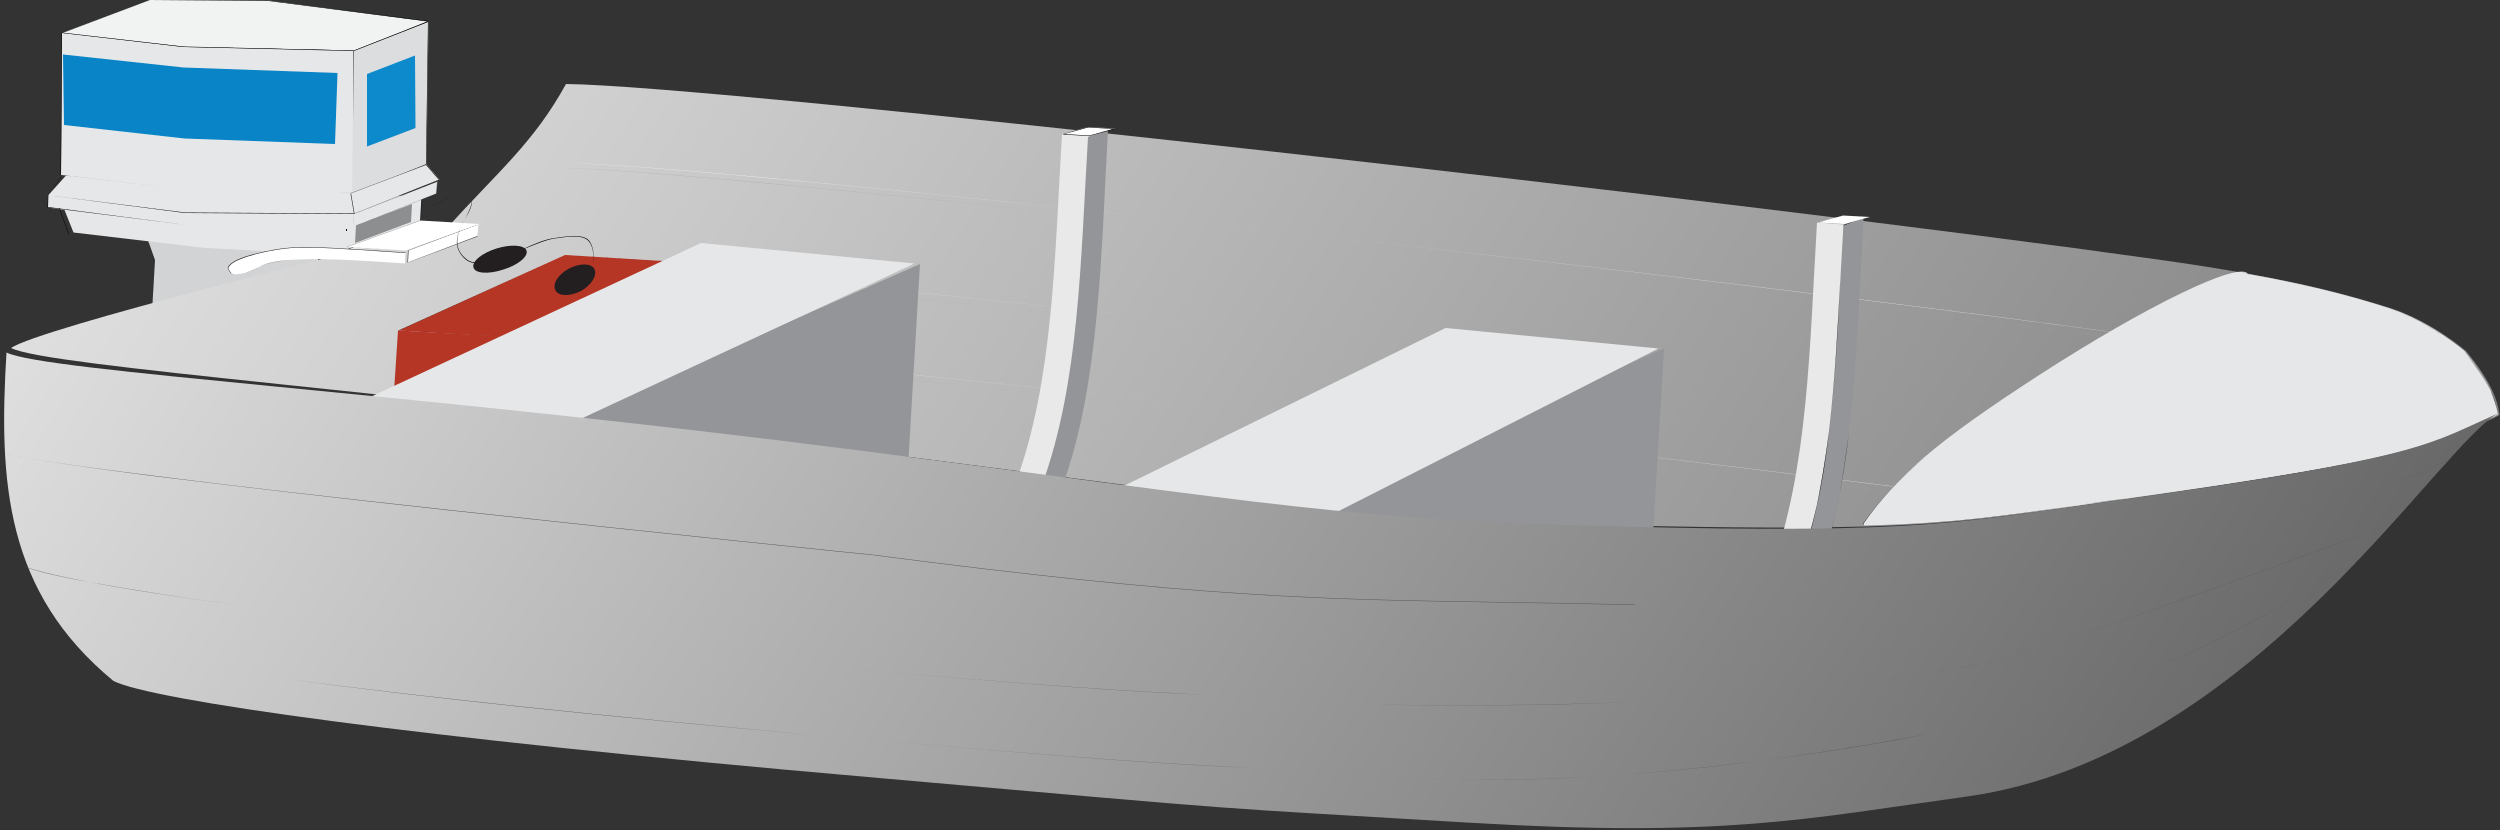 
        <svg xmlns:rdf="http://www.w3.org/1999/02/22-rdf-syntax-ns#" xmlns="http://www.w3.org/2000/svg" xmlns:cc="http://creativecommons.org/ns#" xmlns:xlink="http://www.w3.org/1999/xlink" xmlns:dc="http://purl.org/dc/elements/1.1/" x="0px" y="0px" width="500" height="166" viewBox="0 0 500 166" xml:space="preserve">
            <rect x="0" y="0" width="500" height="166" fill="#333333" stroke="none"/>
            <title>Boat: dinghy</title>
            <desc xmlns:ian_image_library="https://ian.umces.edu/media-library/">
                <ian_image_library:title>Boat: dinghy</ian_image_library:title>
                <ian_image_library:descr>Illustration of dinghy</ian_image_library:descr>
                <ian_image_library:scene>
                    <ian_image_library:contains>transport, dinghy, boat, small, vessel, motorcraft, motorboat, rowboat</ian_image_library:contains>
                    <ian_image_library:when>1999-01-01</ian_image_library:when>
                </ian_image_library:scene>
            </desc>
            
<g id="ian_symbols_038377fa845adff4c9ca891dafa65c49">
	<polygon fill="#D2D3D4" points="63,62.7 30.5,60.7 31,52 29,46.4 63.8,48.5 	"/>
	<polygon fill="#E6E7E8" points="83.5,51.8 41,49.6 14.7,46.5 12.9,42 9.6,41.5 9.7,39 13.2,35.1 84.3,39.4 	"/>
	<g>
		<polygon fill="#F1F2F2" points="70.8,10.1 37.2,9.4 12.4,6.6 30,0 53.7,0.1 85.7,4.3 		"/>
		<path d="M70.8,10.2L70.8,10.2L37.2,9.4L12.4,6.6l0,0L30,0l23.7,0.1l32,4.1l0,0L70.8,10.2z M12.5,6.6l24.7,2.8l33.6,0.7l14.8-5.8
			L53.7,0.2L30,0L12.5,6.6z"/>
	</g>
		<linearGradient id="ian_symbols_9fe9773cac096114f525ddd9fbf7f684" gradientUnits="userSpaceOnUse" x1="793.376" y1="-3520.573" x2="3850.706" y2="-1755.4" gradientTransform="matrix(0.122 7.400000e-03 -7.300000e-03 0.123 -50.362 381.08)">
		<stop  offset="0" style="stop-color:#E0E0E0"/>
		<stop  offset="1" style="stop-color:#808080"/>
	</linearGradient>
	<path fill="url(#ian_symbols_9fe9773cac096114f525ddd9fbf7f684)" d="M498.8,83.6c-11.5,5.2-15.8,8.2-73.1,16.2c-21.1,2.9-31.4,4.9-52.7,5.5c-11.5,0.3-26.2,0.3-47.5-0.2
		c-54.5-1.3-69.7-4.2-152-14.8C81.9,78.3,9.8,73.4,2.2,69.6c5.6-3.9,69.9-19.9,87.1-23.9c10.4-11.5,17.4-17.1,23.9-28.9
		c30.7,0.3,239.6,24,317.6,35c7.3,1,13.5,2,19.1,3c10.6,1.9,19,3.9,28.1,6.8c8.4,2.7,15.2,8.6,15.2,8.6c5.3,6.5,6.3,9.9,6.7,12.8
		L498.8,83.6L498.8,83.6z"/>
	<g>
		<polygon fill="#E6E7E8" points="12.2,35 36.5,37.8 70.6,38.6 70.8,10.1 36.7,9.4 12.4,6.6 		"/>
		<path d="M70.6,38.6L70.6,38.6l-34.1-0.8L12.1,35l0,0l0.2-28.5l0,0l24.3,2.8l34.1,0.8l0,0L70.6,38.6z M12.2,35l24.3,2.8l34.1,0.8
			l0.2-28.4L36.7,9.4L12.4,6.6L12.2,35z"/>
	</g>
	<g>
		<polygon fill="#DCDDDE" points="70.4,38.8 85.3,32.9 85.7,4.3 70.8,10.1 		"/>
		<path d="M70.4,38.8L70.4,38.8l0.4-28.7l0,0l14.9-5.9l0,0l-0.4,28.6l0,0L70.4,38.8z M70.8,10.2l-0.4,28.6L85.2,33l0.4-28.6
			L70.8,10.2z"/>
	</g>
	<polygon points="69.6,50.1 35.6,49.3 35.6,49.3 	"/>
	<polygon points="35.6,49.3 13.8,46.8 13.7,46.8 11.8,41.6 11.9,41.6 13.8,46.8 	"/>
	<path d="M30.4,60.5L30.4,60.5c0-1,0.1-1.8,0.2-2.6c0.2-2.2,0.4-4.1-0.1-6.7c-0.1-0.5-0.2-0.8-0.4-1.2c-0.2-0.5-0.4-0.9-0.4-1.6l0,0
		c0,0.6,0.2,1.1,0.4,1.5c0.1,0.4,0.3,0.7,0.4,1.2c0.5,2.6,0.3,4.5,0.1,6.7C30.5,58.7,30.4,59.6,30.4,60.5z"/>
	<polygon points="9.6,39 9.6,39 12.2,35.4 12.2,35.5 	"/>
	<polygon points="70.8,42.8 37,42.6 9.2,39 9.2,39 37,42.5 70.8,42.7 	"/>
	<polygon points="69.3,50 69.3,50 69.4,44.9 69.4,44.9 69.3,49.9 84.2,44.1 84.3,39.1 84.4,39.1 84.2,44.1 84.2,44.1 	"/>
	<polygon points="71.1,45.2 37.3,45 37.3,45 	"/>
	<polygon points="70.7,45.2 70.6,45.2 70.8,42.7 70.8,42.7 	"/>
	<polygon points="37.3,45 9.5,41.5 9.5,41.5 9.6,39 9.6,39 9.6,41.4 	"/>
	<g>
		<path fill="#FFFFFF" d="M45.7,53.8c-0.6-2.1,8.6-4.1,12.6-4.3c5.7-0.3,16.8,0.7,22.8,1L81,52.7c-6-0.4-15.4-1.1-21.1-0.8
			c-1.8,0.1-5.7,0.3-7.8,1.4c-2.7,1.4-5.1,2-5.9,1.3L45.7,53.8z"/>
		<path fill="#231F20" d="M47.2,54.9c-0.5,0-0.8-0.1-1.1-0.3l-0.5-0.8c-0.1-0.2,0-0.5,0.2-0.7c0.6-0.8,2.5-1.7,5.4-2.4
			c2.3-0.6,5.2-1.1,7.1-1.2c4.4-0.3,12,0.3,18.2,0.7c1.7,0.1,3.3,0.2,4.6,0.3l0,0L81,52.7l0,0c-0.9-0.1-1.8-0.1-2.9-0.2
			c-6-0.4-13.4-0.9-18.2-0.6c-0.1,0-0.2,0-0.4,0C57.6,52,54,52.2,52,53.3C50.1,54.4,48.3,54.9,47.2,54.9z M45.7,53.8l0.5,0.8
			c0.8,0.7,3,0.2,5.8-1.3c2-1,5.6-1.3,7.5-1.4c0.1,0,0.2,0,0.4,0c4.8-0.3,12.3,0.2,18.2,0.6c1,0.1,2,0.1,2.9,0.2l0.1-2.1
			c-1.3-0.1-2.9-0.2-4.6-0.3c-6.1-0.4-13.8-1-18.2-0.7c-3.5,0.2-11.1,1.8-12.4,3.6C45.7,53.4,45.6,53.6,45.7,53.8z"/>
	</g>
	<g>
		<polygon fill="#FFFFFF" points="95.7,44.8 81.7,50.1 81.6,52.5 95.5,47.2 		"/>
		<path fill="#231F20" d="M81.5,52.5L81.5,52.5l0.1-2.4l0,0l14-5.3l0,0l-0.1,2.4l0,0L81.5,52.5z M81.7,50.1l-0.1,2.4l13.9-5.2
			l0.1-2.4L81.7,50.1z"/>
	</g>
	<g>
		<polygon fill="#FFFFFF" points="95.9,44.8 84.1,44.1 69.3,49.4 81.1,50.1 		"/>
		<path fill="#231F20" d="M81.1,50.1L81.1,50.1l-11.8-0.7l0,0L84,44.1l11.8,0.7l0,0L81.1,50.1z M69.4,49.4l11.7,0.7l14.7-5.3
			l-11.7-0.7L69.4,49.4z"/>
	</g>
	<g>
		<polygon fill="#E6E7E8" points="85.3,32.9 70.1,38.6 70.8,42.7 87.9,35.9 		"/>
		<path fill="#231F20" d="M70.8,42.8L70.8,42.8l-0.7-4.1l0,0L85.2,33l0,0l2.6,3l0,0L70.8,42.8z M70.2,38.6l0.7,4.1l17-6.8l-2.6-3
			L70.2,38.6z"/>
	</g>
	<polygon fill="#8C8E90" points="82.2,44.4 71,48.6 71.2,45 82.4,40.8 	"/>
	<path fill="#FFFFFF" d="M429,87.4c-37.1-5.2-108.1-13.9-176.6-21.5c-74.6-8.3-127.3-13.3-141.1-13.5l0,0
		c13.7,0.1,66.5,5.2,141.1,13.5C320.9,73.5,391.9,82.2,429,87.4L429,87.4z"/>
	<path fill="#9EA0A3" d="M428.1,88.4C390.9,83.2,319.9,74.6,251.5,67c-74.6-8.3-127.3-13.3-141.1-13.5l0,0
		c13.7,0.1,66.5,5.2,141.1,13.5C319.9,74.6,390.9,83.2,428.1,88.4L428.1,88.4z"/>
	<g>
		<polygon fill="#E6E7E8" points="87.5,36.3 70.7,42.9 70.6,45.3 87.3,38.7 		"/>
		<path fill="#231F20" d="M70.6,45.3L70.6,45.3l0.1-2.4l0,0l16.8-6.6l0,0l-0.1,2.4l0,0L70.6,45.3z M70.7,42.9l-0.1,2.4l16.7-6.6
			l0.1-2.4L70.7,42.9z"/>
	</g>
	<polygon fill="#0C8ACB" points="83.1,25.6 73.4,29.3 73.4,14.8 83,11.1 	"/>
	<polygon fill="#0884C7" points="67,28.8 36.9,27.7 12.8,25 12.6,10.9 36.7,13.5 67.5,14.6 	"/>
	<path fill="#FFFFFF" d="M428.8,103.9C391.7,98.7,320.7,90,252.2,82.4c-74.6-8.3-127.3-13.3-141.1-13.5l0,0
		c13.8,0.1,66.5,5.2,141.1,13.5C320.7,90,391.7,98.6,428.8,103.9L428.8,103.9z"/>
	<path fill="#9EA0A3" d="M427.8,104.9C390.7,99.7,319.7,91,251.2,83.4c-74.6-8.3-127.3-13.3-141.1-13.5l0,0
		c13.7,0.1,66.5,5.2,141.1,13.5C319.7,91,390.7,99.6,427.8,104.9L427.8,104.9z"/>
	<polygon fill="#939598" points="109.1,127 181.5,95.1 184,52.8 111.6,84.7 	"/>
	<polygon points="110.6,62.4 110.6,62.4 113.4,17 113.4,17 	"/>
	<g>
		<polygon fill="#B63626" points="102.4,67.5 79.7,66.1 113,51 135.7,52.4 		"/>
		<path d="M102.4,67.5L102.4,67.5l-22.7-1.4l0,0L113,51l22.7,1.4l0,0L102.4,67.5z M79.8,66.1l22.6,1.4l33.2-15.1L113,51L79.8,66.1z"
			/>
	</g>
	<g>
		<polygon fill="#B63626" points="100.2,79.8 78.8,78.5 79.6,66.1 100.9,67.3 		"/>
		<path d="M100.2,79.9L100.2,79.9l-21.4-1.3l0,0L79.5,66l0,0l21.4,1.3l0,0L100.2,79.9z M78.8,78.5l21.3,1.3l0.7-12.5L79.5,66
			L78.8,78.5z"/>
	</g>
	<polygon fill="#E6E7E8" points="106,88.5 61.8,85.1 140.2,48.6 182.9,52.7 	"/>
	<polygon fill="#939598" points="258,144 330.3,112.1 332.8,69.7 260.5,101.6 	"/>
	<polygon fill="#E6E7E8" points="258.9,106.7 212.5,103.2 289.1,65.6 331.7,69.7 	"/>
	<g>
		<path fill="#FFFFFF" d="M450.1,70.5c10.6,1.9,19,3.9,28.1,6.8"/>
		<path fill="#FFFFFF" d="M478.2,77.4c-8.9-2.9-17.3-4.9-28.1-6.8l0,0C460.9,72.4,469.3,74.4,478.2,77.4L478.2,77.4z"/>
	</g>
	<g>
		<path fill="#FFFFFF" d="M430.9,67.6c7.3,1,13.5,2,19.1,3"/>
		<path fill="#FFFFFF" d="M450.1,70.6c-5.1-0.9-11-1.8-19.1-3l0,0C439,68.7,444.9,69.6,450.1,70.6L450.1,70.6z"/>
	</g>
	<path fill="#FFFFFF" d="M430.9,67.6c-37.1-5.2-108.1-13.9-176.6-21.5C179.7,37.8,127,32.8,113.2,32.6l0,0
		c13.8,0.1,66.5,5.2,141.1,13.5C322.9,53.7,393.8,62.3,430.9,67.6L430.9,67.6z"/>
	<path fill="#9EA0A3" d="M477.2,78.4c-8.9-2.9-17.3-4.9-28.1-6.8l0,0C459.9,73.4,468.3,75.5,477.2,78.4L477.2,78.4z"/>
	<path fill="#9EA0A3" d="M449.1,71.6c-5.5-1-11.5-1.9-19.1-3l0,0C437.6,69.6,443.6,70.6,449.1,71.6L449.1,71.6z"/>
	<path fill="#9EA0A3" d="M430,68.6c-37.1-5.2-108.1-13.9-176.6-21.5c-74.6-8.3-127.3-13.3-141.1-13.5l0,0
		c13.8,0.1,66.5,5.2,141.1,13.5C321.9,54.7,392.9,63.3,430,68.6L430,68.6z"/>
	<g>
		<path fill="#E6E7E8" d="M425.4,99.7c57.4-8,61.6-10.9,73.1-16.2l1.1-0.6c-0.5-2.8-1.4-6.2-6.7-12.7c0,0-6.8-5.9-15.2-8.6
			c-9.1-2.9-17.5-4.9-28.1-6.8c-1.7-2.7-20.4,6.4-41.6,20.1s-28.6,20.4-35.3,29.7v0.5C394,104.6,404.2,102.7,425.4,99.7"/>
		<path d="M372.6,105.2v-0.5l0,0c3.7-5.1,7.3-9,12.3-13.2c5.3-4.5,12.4-9.6,23.1-16.5c9.4-6.1,18.8-11.5,26.4-15.3
			c6.8-3.4,11.7-5.2,14-5.2c0.2,0,0.4,0,0.6,0.1c0.3,0.1,0.6,0.2,0.7,0.4c11.1,2,19.5,4,28.1,6.8c2.4,0.8,6.2,2.3,10.7,5.3
			c2.7,1.8,4.4,3.3,4.4,3.3c2.4,3,4.1,5.5,5.2,7.7c1,2,1.3,3.6,1.5,5l0,0l0,0l-1.1,0.6c-0.6,0.3-1.2,0.5-1.7,0.8
			c-5.3,2.4-9.4,4.3-19.2,6.6c-10.6,2.5-26.7,5.2-52.2,8.7l0,0c25.6-3.6,41.7-6.3,52.2-8.7c9.8-2.3,13.9-4.2,19.2-6.6
			c0.6-0.3,1.1-0.5,1.7-0.8l1.1-0.6c-0.2-1.4-0.6-2.9-1.5-5c-1.1-2.3-2.8-4.8-5.2-7.7c0,0-1.7-1.5-4.4-3.3
			c-2.5-1.7-6.4-3.9-10.7-5.3c-8.6-2.8-17-4.8-28.1-6.8l0,0l0,0c-0.1-0.2-0.3-0.3-0.7-0.4c-0.2,0-0.4-0.1-0.6-0.1
			c-2.3,0-7.2,1.8-14,5.2c-7.6,3.8-17,9.2-26.4,15.3c-10.7,6.9-17.8,12-23.1,16.5c-4.9,4.2-8.6,8.1-12.2,13.2L372.6,105.2
			c18-0.5,28.1-2,43.3-4.2c3-0.4,6-0.9,9.4-1.3l0,0c-3.4,0.5-6.4,0.9-9.4,1.3C400.7,103.3,390.6,104.7,372.6,105.2L372.6,105.2z"/>
	</g>
	<path fill="#E9E9E9" d="M359.5,114.8c7.6-20.9,7.9-45,9.3-69.9l-5.4-0.4c-1.5,24.9-1.7,49.1-9.3,69.9L359.5,114.8L359.5,114.8z"/>
	<g>
		<path fill="#939598" d="M363.5,115.1c7.6-20.9,7.8-46.7,9.2-71.6l-4,1.5c-1.5,24.9-1.7,49.1-9.3,69.9L363.5,115.1L363.5,115.1z"/>
		<path d="M363.5,115.1l-4.1-0.1l0,0c1.6-4.3,2.9-8.9,4-13.9c1-4.5,1.8-9.3,2.4-14.7c1.2-10,1.8-20.2,2.3-31.1
			c0.2-3.3,0.4-6.8,0.6-10.2l0,0l0,0l4-1.6l0,0c-0.2,3.8-0.4,7.6-0.6,11.3c-0.5,10.5-1.1,21.3-2.3,31.5c-0.7,5.5-1.4,10.4-2.4,14.9
			C366.3,106.3,365,110.9,363.5,115.1L363.5,115.1L363.5,115.1z M359.4,115l4.1,0.1c1.6-4.3,2.8-8.8,3.9-13.9
			c1-4.5,1.8-9.4,2.4-14.9c1.2-10.2,1.8-21,2.3-31.5c0.2-3.7,0.4-7.6,0.6-11.3l-4,1.5c-0.2,3.4-0.4,6.9-0.6,10.2
			c-0.6,10.8-1.1,21.1-2.3,31.1c-0.7,5.4-1.5,10.2-2.4,14.7C362.2,106.1,360.9,110.6,359.4,115z"/>
	</g>
	<g>
		<polygon fill="#FFFFFF" points="374,43.4 368.6,43.1 363.5,44.5 368.9,44.8 		"/>
		<path d="M368.9,44.8l-5.4-0.3l0,0l5.1-1.4l5.4,0.3l0,0L368.9,44.8z M363.6,44.5l5.3,0.3l5-1.4l-5.4-0.3L363.6,44.5z"/>
	</g>
	<path fill="#E9E9E9" d="M208.5,97.1c7.6-20.8,7.8-45,9.3-69.9l-5.4-0.4c-1.5,24.9-1.7,49.1-9.3,69.9L208.5,97.1L208.5,97.1z"/>
	<path fill="#939598" d="M212.4,97.5c7.6-20.9,7.8-46.7,9.2-71.6l-4,1.5c-1.5,24.9-1.7,49.1-9.3,69.9L212.4,97.5L212.4,97.5z"/>
	<g>
		<polygon fill="#FFFFFF" points="223,25.7 217.5,25.4 212.5,26.8 217.9,27.2 		"/>
		<path d="M217.9,27.2l-5.4-0.3l0,0l5.1-1.4l5.4,0.3l0,0L217.9,27.2z M212.6,26.8l5.3,0.3l5-1.4l-5.4-0.3L212.6,26.8z"/>
	</g>
		<linearGradient id="ian_symbols_0781a067ecee604409101384a48792e6" gradientUnits="userSpaceOnUse" x1="688.458" y1="-3343.398" x2="3746.473" y2="-1577.867" gradientTransform="matrix(0.122 7.400000e-03 -7.300000e-03 0.123 -50.362 381.08)">
		<stop  offset="0" style="stop-color:#E0E0E0"/>
		<stop  offset="1" style="stop-color:#666766"/>
	</linearGradient>
	<path fill="url(#ian_symbols_0781a067ecee604409101384a48792e6)" d="M22.7,136.2c7.6,3.8,58.8,11.2,150.8,19.2c82.8,7.3,65.1,5.8,119.7,9.1c51.6,3.1,67.7-0.7,100.2-5.2
		c57.4-8,95.1-71.6,106.6-76.8l-3.1,1.4C485.4,89.1,481.4,92,424,100c-32.5,4.5-39.2,6.8-100.1,5.3c-54.5-1.3-68.9-4.5-151.2-15.1
		C81.1,78.4,8.9,74.3,1.3,70.5C-0.3,96.4,1.1,118.4,22.7,136.2L22.7,136.2z"/>
	<path fill="#58595B" d="M275.7,140.9c-16-1-25.9-1.5-33.9-1.9c-19.4-1-28.2-1.4-86.6-6.5l0,0c58.4,5.1,67.2,5.6,86.6,6.5
		C249.8,139.4,259.7,139.9,275.7,140.9L275.7,140.9z"/>
	<path fill="#58595B" d="M299.4,155.9c-5.2,0-10.2-0.1-14.9-0.4c-16-1-25.9-1.5-33.8-1.9c-19.4-1-28.2-1.4-86.7-6.5
		c-42.5-3.7-79.4-7.6-106.7-11.3c-24-3.2-39.4-6.1-43.4-8.1l0,0c4,2,19.4,4.9,43.4,8.1c27.3,3.6,64.2,7.5,106.7,11.3
		c58.4,5.1,67.3,5.6,86.7,6.5c8,0.4,17.9,0.9,33.8,1.9c10.3,0.6,21.9,0.6,34.7-0.2c10.2-0.6,21.1-1.6,32.4-3.1
		c19.3-2.4,33.2-5.2,33.3-5.3c8.8-1.5,17.5-3.5,25.9-6c7.2-2.2,14.4-4.7,21.3-7.7c12.7-5.4,22.6-11.1,29.7-15.3
		c3.9-2.3,7-4.1,9.5-5.2l0,0c-2.4,1.1-5.5,2.9-9.5,5.2c-7.2,4.2-17,9.8-29.7,15.3c-6.9,3-14.1,5.5-21.3,7.7
		c-8.4,2.5-17.1,4.5-25.9,6c-0.1,0-14.1,2.8-33.3,5.3c-11.3,1.4-22.2,2.5-32.4,3.1C312.2,155.7,305.6,155.9,299.4,155.9z"/>
	<path fill="#58595B" d="M155.2,132.5c-42.3-3.7-79.4-7.7-107.3-11.4c-12.3-1.7-22.5-3.2-30.1-4.7c-7.3-1.4-12-2.6-13.9-3.5l0,0
		c1.9,1,6.6,2.2,13.9,3.5c7.6,1.4,17.8,3,30.1,4.7C75.8,124.8,112.9,128.8,155.2,132.5L155.2,132.5z"/>
	<path fill="#58595B" d="M327,121c-0.1,0-0.1,0-0.1,0c-10.1-0.2-18.7-0.4-27-0.5c-18.1-0.3-32.4-0.5-51-1.7
		c-20.1-1.3-43.1-3.7-74.6-7.8c-0.4,0-42.1-4.3-84.3-8.9c-24.7-2.7-44.8-5.1-59.5-6.9C12,92.8,1.7,91.2,0,90.3l0,0
		c1.7,0.9,12,2.5,30.4,4.8C45.2,97,65.3,99.3,90,102c42.1,4.6,83.9,8.9,84.3,8.9c31.5,4.1,54.5,6.5,74.6,7.8
		c18.6,1.2,32.9,1.4,51,1.7c8.3,0.1,16.9,0.3,27,0.5C326.9,120.9,326.9,120.9,327,121c1.2,0,13-0.1,29.4-0.9
		c10.1-0.5,19.9-1.2,29.2-2.1c11.6-1.1,22.5-2.5,32.2-4.1c0.1,0,14.7-3.5,30.9-8c9.5-2.6,17.7-5.1,24.3-7.3
		c8.3-2.8,14.1-5.1,17.4-7.1l0,0c-3.3,1.9-9.1,4.3-17.4,7.1c-6.6,2.2-14.8,4.7-24.3,7.3c-16.2,4.5-30.7,8-30.9,8
		c-9.7,1.6-20.5,3-32.2,4.1c-9.3,0.9-19.1,1.6-29.2,2.1C340,120.9,328.2,121,327,121z"/>
	<path fill="#58595B" d="M291.6,141.1c-9.7,0-15.7-0.2-15.8-0.2l0,0c0.2,0,22.7,0.6,50.3-0.5c16.2-0.7,31.1-1.8,44-3.4
		c16.2-2,29.6-4.6,39.9-7.9c0.6-0.2,57.2-19.7,68.6-24.8l0,0c-11.3,5.2-68,24.6-68.6,24.8c-10.2,3.3-23.6,5.9-39.9,7.9
		c-13,1.6-27.8,2.7-44,3.4C312.7,141,300.6,141.1,291.6,141.1z"/>
	<path fill="#231F20" d="M118.9,53.8c-0.7-1.2-2.9-1.2-5.1-0.1c-2.2,1.2-3.4,3.1-2.7,4.4c0.7,1.2,2.9,1.2,5.1,0.1
		C118.3,57,119.5,55.1,118.9,53.8L118.9,53.8z"/>
	<path d="M118.7,53L118.7,53c0.1-2.5-0.2-4-1.1-4.9c-1.2-1.1-3.4-0.9-6.7-0.4c-1.9,0.3-4.1,1.3-6.6,2.3c-4.5,2-9.2,4-11.5,1.6
		c-2.6-2.6-1.1-5.4,0.2-7.8c0.8-1.6,1.6-3,1.3-4.3c-0.3-1-0.6-1.5-1-1.7c-0.6-0.2-1.3,0.3-2.5,1c-2,1.3-5.3,3.4-10.9,3.9l0,0
		c5.6-0.5,9-2.6,10.9-3.9c1.2-0.7,1.9-1.2,2.5-1c0.4,0.2,0.7,0.7,1,1.7c0.4,1.3-0.4,2.8-1.3,4.3c-0.7,1.2-1.3,2.5-1.5,3.8
		c-0.2,1.5,0.2,2.8,1.4,3.9c2.3,2.4,7,0.3,11.5-1.6c2.4-1.1,4.7-2.1,6.6-2.3c3.2-0.5,5.5-0.7,6.7,0.4
		C118.5,48.9,118.9,50.4,118.7,53z"/>
	<path fill="#231F20" d="M94.7,53.5c-0.4-1.2,1.7-2.9,4.6-3.8c2.9-0.9,5.6-0.7,6,0.4c0.4,1.2-1.7,2.9-4.6,3.8
		C97.7,54.9,95,54.7,94.7,53.5L94.7,53.5z"/>
</g>
</svg>
